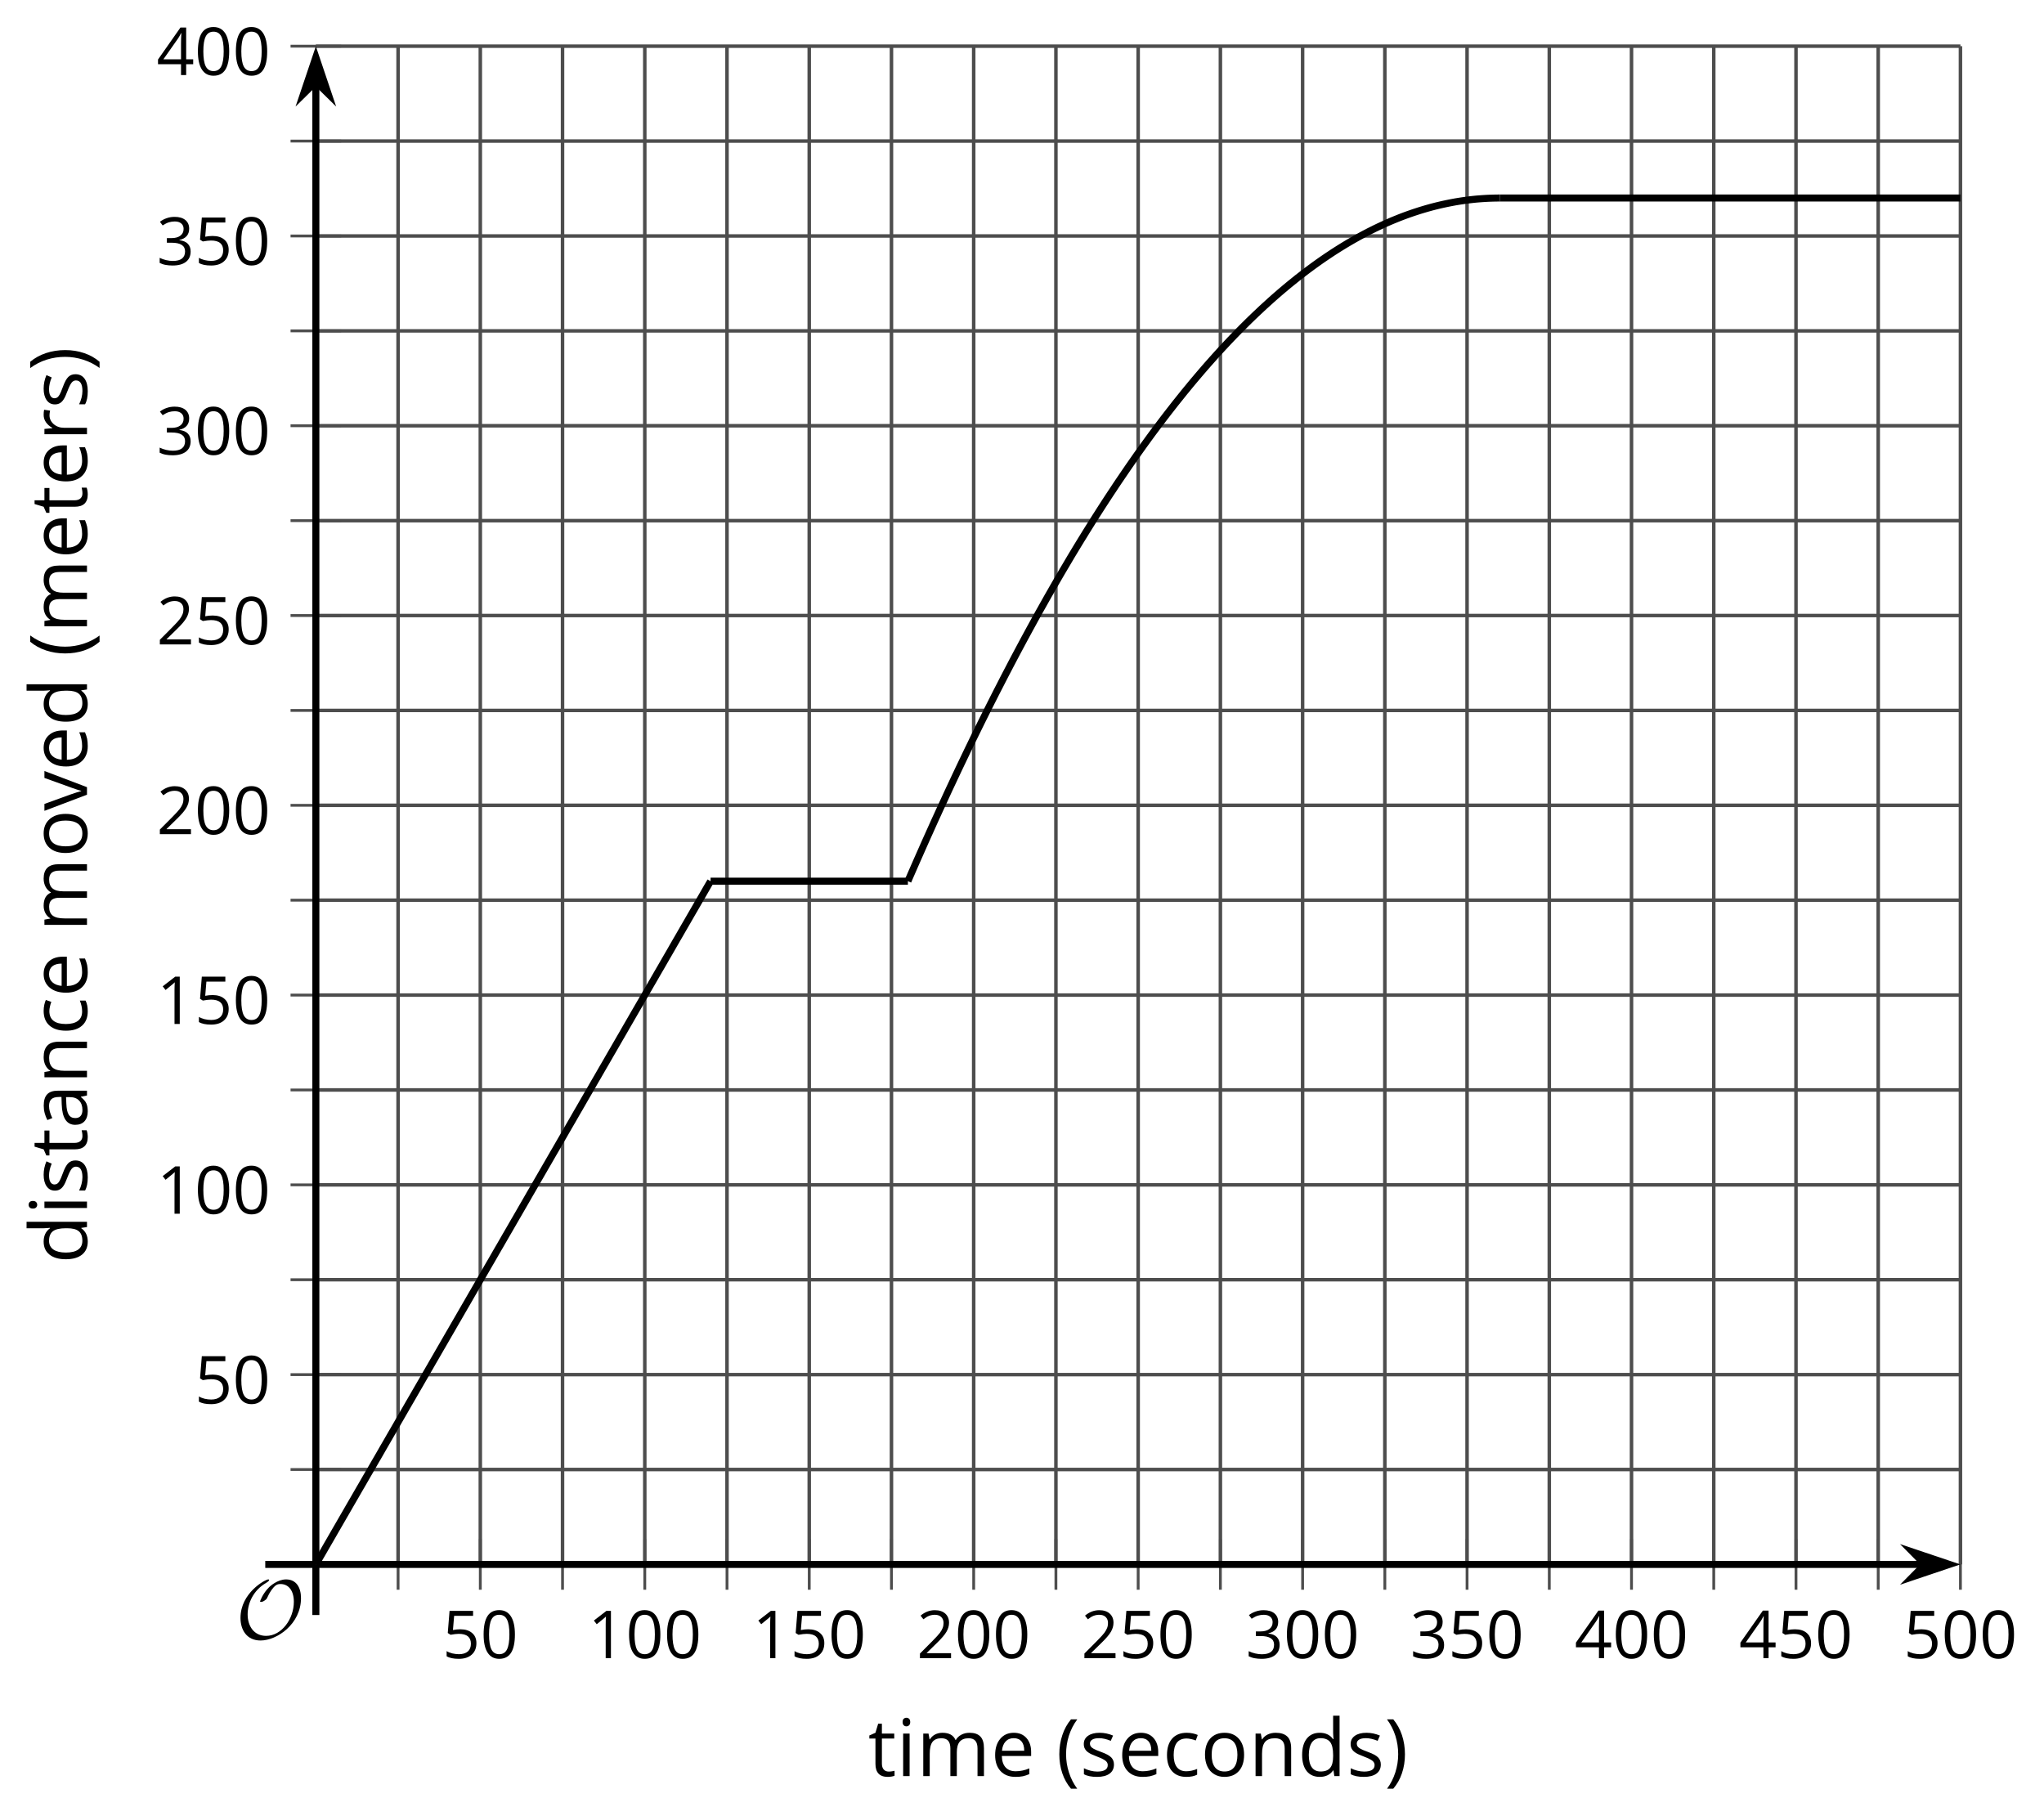 <?xml version='1.0' encoding='UTF-8'?>
<!-- This file was generated by dvisvgm 2.1.3 -->
<svg height='258.321pt' version='1.1' viewBox='-72 -72 290.827 258.321' width='290.827pt' xmlns='http://www.w3.org/2000/svg' xmlns:xlink='http://www.w3.org/1999/xlink'>
<defs>
<clipPath id='clip1'>
<path d='M-27.059 150.574H206.938V-65.429H-27.059Z'/>
</clipPath>
<path d='M9.289 -5.762C9.289 -7.281 8.62 -8.428 7.161 -8.428C5.918 -8.428 4.866 -7.424 4.782 -7.352C3.826 -6.408 3.467 -5.332 3.467 -5.308C3.467 -5.236 3.527 -5.224 3.587 -5.224C3.814 -5.224 4.005 -5.344 4.184 -5.475C4.399 -5.631 4.411 -5.667 4.543 -5.942C4.651 -6.181 4.926 -6.767 5.368 -7.269C5.655 -7.592 5.894 -7.771 6.372 -7.771C7.532 -7.771 8.273 -6.814 8.273 -5.248C8.273 -2.809 6.539 -0.395 4.328 -0.395C2.63 -0.395 1.698 -1.745 1.698 -3.455C1.698 -5.081 2.534 -6.874 4.28 -7.902C4.399 -7.974 4.758 -8.189 4.758 -8.345C4.758 -8.428 4.663 -8.428 4.639 -8.428C4.22 -8.428 0.681 -6.528 0.681 -2.941C0.681 -1.267 1.554 0.263 3.539 0.263C5.87 0.263 9.289 -2.08 9.289 -5.762Z' id='g0-79'/>
<use id='g7-8' transform='scale(1.2)' xlink:href='#g5-8'/>
<use id='g7-9' transform='scale(1.2)' xlink:href='#g5-9'/>
<use id='g7-65' transform='scale(1.2)' xlink:href='#g5-65'/>
<use id='g7-67' transform='scale(1.2)' xlink:href='#g5-67'/>
<use id='g7-68' transform='scale(1.2)' xlink:href='#g5-68'/>
<use id='g7-69' transform='scale(1.2)' xlink:href='#g5-69'/>
<use id='g7-73' transform='scale(1.2)' xlink:href='#g5-73'/>
<use id='g7-77' transform='scale(1.2)' xlink:href='#g5-77'/>
<use id='g7-78' transform='scale(1.2)' xlink:href='#g5-78'/>
<use id='g7-79' transform='scale(1.2)' xlink:href='#g5-79'/>
<use id='g7-82' transform='scale(1.2)' xlink:href='#g5-82'/>
<use id='g7-83' transform='scale(1.2)' xlink:href='#g5-83'/>
<use id='g7-84' transform='scale(1.2)' xlink:href='#g5-84'/>
<use id='g7-86' transform='scale(1.2)' xlink:href='#g5-86'/>
<path d='M0.378 -2.583C0.378 -1.782 0.497 -1.031 0.732 -0.336S1.312 0.971 1.763 1.492H2.5C2.072 0.912 1.745 0.272 1.519 -0.433S1.179 -1.855 1.179 -2.592C1.179 -3.343 1.289 -4.07 1.51 -4.779C1.736 -5.488 2.067 -6.137 2.509 -6.731H1.763C1.317 -6.197 0.971 -5.576 0.737 -4.866C0.497 -4.157 0.378 -3.398 0.378 -2.583Z' id='g5-8'/>
<path d='M2.413 -2.583C2.413 -3.389 2.293 -4.148 2.058 -4.862C1.823 -5.571 1.478 -6.192 1.027 -6.731H0.281C0.723 -6.137 1.054 -5.488 1.28 -4.779C1.501 -4.07 1.611 -3.343 1.611 -2.592C1.611 -1.855 1.496 -1.133 1.271 -0.433C1.045 0.272 0.718 0.916 0.29 1.492H1.027C1.473 0.976 1.819 0.368 2.053 -0.327C2.293 -1.022 2.413 -1.777 2.413 -2.583Z' id='g5-9'/>
<path d='M4.922 -3.375C4.922 -4.498 4.733 -5.355 4.355 -5.948C3.973 -6.542 3.421 -6.837 2.689 -6.837C1.938 -6.837 1.381 -6.552 1.018 -5.985S0.47 -4.549 0.47 -3.375C0.47 -2.238 0.658 -1.377 1.036 -0.792C1.413 -0.203 1.966 0.092 2.689 0.092C3.444 0.092 4.006 -0.193 4.374 -0.769C4.738 -1.344 4.922 -2.21 4.922 -3.375ZM1.243 -3.375C1.243 -4.355 1.358 -5.064 1.588 -5.506C1.819 -5.953 2.187 -6.174 2.689 -6.174C3.2 -6.174 3.568 -5.948 3.794 -5.497C4.024 -5.051 4.139 -4.342 4.139 -3.375S4.024 -1.699 3.794 -1.243C3.568 -0.792 3.2 -0.566 2.689 -0.566C2.187 -0.566 1.819 -0.792 1.588 -1.234C1.358 -1.685 1.243 -2.394 1.243 -3.375Z' id='g5-16'/>
<path d='M3.292 0V-6.731H2.647L0.866 -5.355L1.271 -4.83C1.92 -5.359 2.288 -5.658 2.366 -5.727S2.518 -5.866 2.583 -5.93C2.56 -5.576 2.546 -5.198 2.546 -4.797V0H3.292Z' id='g5-17'/>
<path d='M4.885 0V-0.709H1.423V-0.746L2.896 -2.187C3.554 -2.827 4.001 -3.352 4.24 -3.771S4.599 -4.609 4.599 -5.037C4.599 -5.585 4.42 -6.018 4.061 -6.344C3.702 -6.667 3.204 -6.828 2.574 -6.828C1.842 -6.828 1.169 -6.57 0.548 -6.054L0.953 -5.534C1.262 -5.778 1.538 -5.944 1.786 -6.036C2.04 -6.128 2.302 -6.174 2.583 -6.174C2.97 -6.174 3.273 -6.068 3.49 -5.856C3.706 -5.649 3.817 -5.364 3.817 -5.005C3.817 -4.751 3.775 -4.512 3.688 -4.291S3.471 -3.844 3.301 -3.61S2.772 -2.988 2.233 -2.44L0.46 -0.658V0H4.885Z' id='g5-18'/>
<path d='M4.632 -5.147C4.632 -5.668 4.452 -6.077 4.088 -6.381C3.725 -6.676 3.218 -6.828 2.564 -6.828C2.164 -6.828 1.786 -6.768 1.427 -6.639C1.064 -6.519 0.746 -6.344 0.47 -6.128L0.856 -5.612C1.192 -5.829 1.487 -5.976 1.75 -6.054S2.288 -6.174 2.583 -6.174C2.97 -6.174 3.278 -6.082 3.499 -5.893C3.729 -5.704 3.84 -5.447 3.84 -5.12C3.84 -4.71 3.688 -4.388 3.379 -4.153C3.071 -3.923 2.657 -3.808 2.132 -3.808H1.459V-3.149H2.122C3.407 -3.149 4.047 -2.739 4.047 -1.925C4.047 -1.013 3.467 -0.557 2.302 -0.557C2.007 -0.557 1.694 -0.594 1.363 -0.672C1.036 -0.746 0.723 -0.856 0.433 -0.999V-0.272C0.714 -0.138 0.999 -0.041 1.298 0.009C1.593 0.064 1.92 0.092 2.274 0.092C3.094 0.092 3.725 -0.083 4.171 -0.424C4.618 -0.769 4.839 -1.266 4.839 -1.906C4.839 -2.353 4.71 -2.716 4.448 -2.993S3.785 -3.439 3.246 -3.508V-3.545C3.688 -3.637 4.029 -3.821 4.273 -4.093C4.512 -4.365 4.632 -4.719 4.632 -5.147Z' id='g5-19'/>
<path d='M5.203 -1.547V-2.242H4.204V-6.768H3.393L0.198 -2.215V-1.547H3.471V0H4.204V-1.547H5.203ZM3.471 -2.242H0.962L3.066 -5.235C3.195 -5.428 3.333 -5.672 3.481 -5.967H3.518C3.485 -5.414 3.471 -4.917 3.471 -4.48V-2.242Z' id='g5-20'/>
<path d='M2.564 -4.111C2.215 -4.111 1.865 -4.075 1.51 -4.006L1.68 -6.027H4.374V-6.731H1.027L0.773 -3.582L1.169 -3.329C1.657 -3.416 2.049 -3.462 2.339 -3.462C3.49 -3.462 4.065 -2.993 4.065 -2.053C4.065 -1.57 3.913 -1.202 3.619 -0.948C3.315 -0.695 2.896 -0.566 2.357 -0.566C2.049 -0.566 1.731 -0.608 1.413 -0.681C1.096 -0.764 0.829 -0.87 0.612 -1.008V-0.272C1.013 -0.028 1.588 0.092 2.348 0.092C3.126 0.092 3.739 -0.106 4.18 -0.502C4.627 -0.898 4.848 -1.446 4.848 -2.141C4.848 -2.753 4.646 -3.232 4.236 -3.582C3.831 -3.936 3.273 -4.111 2.564 -4.111Z' id='g5-21'/>
<path d='M3.913 0H4.48V-3.444C4.48 -4.033 4.337 -4.461 4.042 -4.728C3.757 -4.995 3.31 -5.129 2.707 -5.129C2.408 -5.129 2.113 -5.092 1.814 -5.014C1.519 -4.936 1.248 -4.83 0.999 -4.696L1.234 -4.111C1.763 -4.369 2.242 -4.498 2.661 -4.498C3.034 -4.498 3.306 -4.401 3.481 -4.217C3.646 -4.024 3.734 -3.734 3.734 -3.338V-3.025L2.878 -2.997C1.248 -2.947 0.433 -2.413 0.433 -1.395C0.433 -0.921 0.576 -0.552 0.856 -0.295C1.142 -0.037 1.533 0.092 2.035 0.092C2.408 0.092 2.721 0.037 2.974 -0.074C3.223 -0.189 3.471 -0.401 3.725 -0.718H3.762L3.913 0ZM2.187 -0.539C1.888 -0.539 1.653 -0.612 1.483 -0.755C1.317 -0.898 1.234 -1.11 1.234 -1.386C1.234 -1.74 1.367 -1.998 1.639 -2.164C1.906 -2.334 2.343 -2.426 2.951 -2.449L3.715 -2.482V-2.026C3.715 -1.556 3.582 -1.192 3.306 -0.93C3.039 -0.668 2.661 -0.539 2.187 -0.539Z' id='g5-65'/>
<path d='M2.827 0.092C3.338 0.092 3.766 0.005 4.102 -0.17V-0.847C3.66 -0.668 3.227 -0.576 2.808 -0.576C2.316 -0.576 1.948 -0.741 1.694 -1.073C1.446 -1.404 1.321 -1.878 1.321 -2.5C1.321 -3.808 1.832 -4.461 2.859 -4.461C3.011 -4.461 3.191 -4.438 3.389 -4.392C3.587 -4.351 3.771 -4.296 3.941 -4.227L4.176 -4.876C4.038 -4.945 3.849 -5.009 3.605 -5.06S3.122 -5.138 2.878 -5.138C2.127 -5.138 1.547 -4.908 1.142 -4.448C0.732 -3.987 0.529 -3.333 0.529 -2.491C0.529 -1.667 0.727 -1.031 1.133 -0.58C1.529 -0.134 2.095 0.092 2.827 0.092Z' id='g5-67'/>
<path d='M4.245 -0.677L4.346 0H4.968V-7.164H4.204V-5.111L4.222 -4.756L4.254 -4.392H4.194C3.831 -4.89 3.306 -5.138 2.62 -5.138C1.961 -5.138 1.45 -4.908 1.082 -4.448S0.529 -3.343 0.529 -2.509S0.714 -1.036 1.077 -0.585C1.446 -0.134 1.961 0.092 2.62 0.092C3.324 0.092 3.849 -0.166 4.204 -0.677H4.245ZM2.716 -0.548C2.261 -0.548 1.911 -0.714 1.676 -1.041S1.321 -1.855 1.321 -2.5C1.321 -3.135 1.441 -3.628 1.676 -3.978C1.915 -4.323 2.261 -4.498 2.707 -4.498C3.227 -4.498 3.61 -4.346 3.849 -4.042C4.084 -3.734 4.204 -3.223 4.204 -2.509V-2.348C4.204 -1.717 4.088 -1.257 3.849 -0.976C3.619 -0.691 3.237 -0.548 2.716 -0.548Z' id='g5-68'/>
<path d='M2.942 0.092C3.283 0.092 3.573 0.064 3.812 0.018C4.056 -0.037 4.309 -0.12 4.581 -0.235V-0.916C4.052 -0.691 3.513 -0.576 2.97 -0.576C2.454 -0.576 2.053 -0.727 1.768 -1.036C1.487 -1.344 1.335 -1.791 1.321 -2.385H4.797V-2.868C4.797 -3.55 4.613 -4.098 4.245 -4.512C3.877 -4.931 3.375 -5.138 2.744 -5.138C2.067 -5.138 1.533 -4.899 1.133 -4.42C0.727 -3.941 0.529 -3.297 0.529 -2.482C0.529 -1.676 0.746 -1.045 1.179 -0.589C1.607 -0.134 2.196 0.092 2.942 0.092ZM2.735 -4.498C3.135 -4.498 3.439 -4.369 3.656 -4.116C3.872 -3.858 3.978 -3.49 3.978 -3.006H1.34C1.381 -3.471 1.524 -3.84 1.768 -4.102C2.007 -4.365 2.33 -4.498 2.735 -4.498Z' id='g5-69'/>
<path d='M1.575 0V-5.046H0.81V0H1.575ZM0.746 -6.413C0.746 -6.243 0.787 -6.114 0.875 -6.031C0.962 -5.944 1.068 -5.902 1.197 -5.902C1.321 -5.902 1.427 -5.944 1.515 -6.031C1.602 -6.114 1.648 -6.243 1.648 -6.413S1.602 -6.713 1.515 -6.796S1.321 -6.92 1.197 -6.92C1.068 -6.92 0.962 -6.878 0.875 -6.796C0.787 -6.717 0.746 -6.588 0.746 -6.413Z' id='g5-73'/>
<path d='M7.242 0H8.006V-3.292C8.006 -3.936 7.864 -4.406 7.578 -4.696C7.297 -4.991 6.869 -5.138 6.298 -5.138C5.935 -5.138 5.608 -5.06 5.322 -4.908S4.82 -4.544 4.669 -4.282H4.632C4.388 -4.853 3.872 -5.138 3.085 -5.138C2.758 -5.138 2.468 -5.069 2.201 -4.931C1.943 -4.793 1.736 -4.599 1.593 -4.355H1.556L1.432 -5.046H0.81V0H1.575V-2.647C1.575 -3.301 1.685 -3.771 1.906 -4.061C2.132 -4.346 2.482 -4.489 2.96 -4.489C3.324 -4.489 3.596 -4.388 3.766 -4.19C3.936 -3.987 4.024 -3.683 4.024 -3.283V0H4.788V-2.818C4.788 -3.384 4.903 -3.808 5.129 -4.079S5.709 -4.489 6.183 -4.489C6.547 -4.489 6.814 -4.388 6.984 -4.19C7.155 -3.987 7.242 -3.683 7.242 -3.283V0Z' id='g5-77'/>
<path d='M4.263 0H5.028V-3.292C5.028 -3.936 4.876 -4.406 4.567 -4.696C4.259 -4.991 3.803 -5.138 3.195 -5.138C2.85 -5.138 2.532 -5.069 2.251 -4.936C1.971 -4.797 1.75 -4.604 1.593 -4.355H1.556L1.432 -5.046H0.81V0H1.575V-2.647C1.575 -3.306 1.699 -3.775 1.943 -4.061S2.574 -4.489 3.103 -4.489C3.504 -4.489 3.794 -4.388 3.983 -4.185S4.263 -3.674 4.263 -3.264V0Z' id='g5-78'/>
<path d='M5.166 -2.528C5.166 -3.329 4.959 -3.964 4.54 -4.434C4.125 -4.903 3.564 -5.138 2.859 -5.138C2.127 -5.138 1.556 -4.908 1.146 -4.448C0.737 -3.992 0.529 -3.352 0.529 -2.528C0.529 -1.998 0.626 -1.533 0.815 -1.137S1.275 -0.437 1.625 -0.226S2.376 0.092 2.827 0.092C3.559 0.092 4.13 -0.138 4.544 -0.599C4.959 -1.064 5.166 -1.704 5.166 -2.528ZM1.321 -2.528C1.321 -3.177 1.45 -3.669 1.704 -3.996S2.334 -4.489 2.836 -4.489C3.343 -4.489 3.725 -4.323 3.987 -3.987C4.245 -3.656 4.374 -3.168 4.374 -2.528C4.374 -1.878 4.245 -1.39 3.987 -1.05C3.725 -0.718 3.347 -0.548 2.845 -0.548S1.966 -0.718 1.708 -1.054S1.321 -1.883 1.321 -2.528Z' id='g5-79'/>
<path d='M3.112 -5.138C2.795 -5.138 2.505 -5.051 2.242 -4.871S1.754 -4.438 1.565 -4.111H1.529L1.441 -5.046H0.81V0H1.575V-2.707C1.575 -3.2 1.722 -3.614 2.007 -3.946C2.302 -4.277 2.647 -4.443 3.057 -4.443C3.218 -4.443 3.402 -4.42 3.61 -4.374L3.715 -5.083C3.536 -5.12 3.338 -5.138 3.112 -5.138Z' id='g5-82'/>
<path d='M4.065 -1.377C4.065 -1.713 3.959 -1.989 3.748 -2.21C3.541 -2.431 3.135 -2.652 2.537 -2.868C2.099 -3.029 1.805 -3.154 1.653 -3.241S1.39 -3.416 1.317 -3.513C1.252 -3.61 1.215 -3.725 1.215 -3.858C1.215 -4.056 1.308 -4.213 1.492 -4.328S1.948 -4.498 2.311 -4.498C2.721 -4.498 3.181 -4.392 3.688 -4.185L3.959 -4.807C3.439 -5.028 2.91 -5.138 2.366 -5.138C1.782 -5.138 1.326 -5.018 0.99 -4.779C0.654 -4.544 0.488 -4.217 0.488 -3.808C0.488 -3.577 0.534 -3.379 0.635 -3.214C0.727 -3.048 0.875 -2.901 1.077 -2.772C1.271 -2.638 1.607 -2.486 2.076 -2.311C2.569 -2.122 2.901 -1.957 3.076 -1.814C3.241 -1.676 3.329 -1.51 3.329 -1.312C3.329 -1.05 3.223 -0.856 3.006 -0.727C2.79 -0.603 2.486 -0.539 2.086 -0.539C1.828 -0.539 1.561 -0.576 1.28 -0.645C1.004 -0.714 0.746 -0.81 0.502 -0.935V-0.226C0.875 -0.014 1.4 0.092 2.067 0.092C2.698 0.092 3.191 -0.037 3.541 -0.29S4.065 -0.907 4.065 -1.377Z' id='g5-83'/>
<path d='M2.44 -0.539C2.187 -0.539 1.989 -0.622 1.846 -0.783S1.63 -1.179 1.63 -1.483V-4.452H3.094V-5.046H1.63V-6.215H1.188L0.866 -5.138L0.143 -4.82V-4.452H0.866V-1.45C0.866 -0.424 1.354 0.092 2.33 0.092C2.459 0.092 2.606 0.078 2.762 0.055C2.928 0.028 3.048 -0.005 3.131 -0.046V-0.631C3.057 -0.608 2.956 -0.589 2.832 -0.571C2.707 -0.548 2.574 -0.539 2.44 -0.539Z' id='g5-84'/>
<path d='M1.915 0H2.808L4.724 -5.046H3.904C3.278 -3.329 2.873 -2.215 2.698 -1.704C2.514 -1.188 2.408 -0.852 2.376 -0.691H2.339C2.297 -0.898 2.15 -1.354 1.906 -2.053L0.82 -5.046H0L1.915 0Z' id='g5-86'/>
</defs>
<g id='page1'>
<path d='M-15.359 150.574V-65.429M8.039 150.574V-65.429M31.441 150.574V-65.429M54.84 150.574V-65.429M78.239 150.574V-65.429M101.641 150.574V-65.429M125.04 150.574V-65.429M148.438 150.574V-65.429M171.839 150.574V-65.429M195.238 150.574V-65.429' fill='none' stroke='#4d4d4d' stroke-linejoin='bevel' stroke-miterlimit='10.037' stroke-width='0.5'/>
<path d='M-3.66 150.574V-65.429M19.742 150.574V-65.429M43.141 150.574V-65.429M66.539 150.574V-65.429M89.942 150.574V-65.429M113.34 150.574V-65.429M136.738 150.574V-65.429M160.136 150.574V-65.429M183.54 150.574V-65.429M206.938 150.574V-65.429' fill='none' stroke='#4d4d4d' stroke-linejoin='bevel' stroke-miterlimit='10.037' stroke-width='0.5'/>
<path d='M-27.059 137.074H206.938M-27.059 110.074H206.938M-27.059 83.074H206.938M-27.059 56.074H206.938M-27.059 29.074H206.938M-27.059 2.074H206.938M-27.059 -24.926H206.938M-27.059 -51.929H206.938' fill='none' stroke='#4d4d4d' stroke-linejoin='bevel' stroke-miterlimit='10.037' stroke-width='0.5'/>
<path d='M-27.059 123.574H206.938M-27.059 96.574H206.938M-27.059 69.574H206.938M-27.059 42.574H206.938M-27.059 15.574H206.938M-27.059 -11.426H206.938M-27.059 -38.429H206.938M-27.059 -65.429H206.938' fill='none' stroke='#4d4d4d' stroke-linejoin='bevel' stroke-miterlimit='10.037' stroke-width='0.5'/>
<path d='M-15.359 154.176V146.973M8.039 154.176V146.973M31.441 154.176V146.973M54.84 154.176V146.973M78.239 154.176V146.973M101.641 154.176V146.973M125.04 154.176V146.973M148.438 154.176V146.973M171.839 154.176V146.973M195.238 154.176V146.973' fill='none' stroke='#4d4d4d' stroke-linejoin='bevel' stroke-miterlimit='10.037' stroke-width='0.4'/>
<path d='M-3.66 154.176V146.973M19.742 154.176V146.973M43.141 154.176V146.973M66.539 154.176V146.973M89.942 154.176V146.973M113.34 154.176V146.973M136.738 154.176V146.973M160.136 154.176V146.973M183.54 154.176V146.973M206.938 154.176V146.973' fill='none' stroke='#4d4d4d' stroke-linejoin='bevel' stroke-miterlimit='10.037' stroke-width='0.4'/>
<path d='M-30.66 137.074H-23.457M-30.66 110.074H-23.457M-30.66 83.074H-23.457M-30.66 56.074H-23.457M-30.66 29.074H-23.457M-30.66 2.074H-23.457M-30.66 -24.926H-23.457M-30.66 -51.929H-23.457' fill='none' stroke='#4d4d4d' stroke-linejoin='bevel' stroke-miterlimit='10.037' stroke-width='0.4'/>
<path d='M-30.66 123.574H-23.457M-30.66 96.574H-23.457M-30.66 69.574H-23.457M-30.66 42.574H-23.457M-30.66 15.574H-23.457M-30.66 -11.426H-23.457M-30.66 -38.429H-23.457M-30.66 -65.429H-23.457' fill='none' stroke='#4d4d4d' stroke-linejoin='bevel' stroke-miterlimit='10.037' stroke-width='0.4'/>
<path d='M-27.059 150.574H201.644' fill='none' stroke='#000000' stroke-linejoin='bevel' stroke-miterlimit='10.037' stroke-width='1'/>
<path d='M205.363 150.574L200.172 148.828L201.895 150.574L200.172 152.321Z'/>
<path d='M205.363 150.574L200.172 148.828L201.895 150.574L200.172 152.321Z' fill='none' stroke='#000000' stroke-miterlimit='10.037' stroke-width='1'/>
<path d='M-27.059 150.574V-60.133' fill='none' stroke='#000000' stroke-linejoin='bevel' stroke-miterlimit='10.037' stroke-width='1'/>
<path d='M-27.059 -63.852L-28.805 -58.664L-27.059 -60.383L-25.312 -58.664Z'/>
<path d='M-27.059 -63.852L-28.805 -58.664L-27.059 -60.383L-25.312 -58.664Z' fill='none' stroke='#000000' stroke-miterlimit='10.037' stroke-width='1'/>
<g transform='matrix(1 0 0 1 -26.947 49.091)'>
<use x='17.884' xlink:href='#g5-21' y='114.826'/>
<use x='23.288' xlink:href='#g5-16' y='114.826'/>
</g>
<g transform='matrix(1 0 0 1 -6.25 49.091)'>
<use x='17.884' xlink:href='#g5-17' y='114.826'/>
<use x='23.288' xlink:href='#g5-16' y='114.826'/>
<use x='28.692' xlink:href='#g5-16' y='114.826'/>
</g>
<g transform='matrix(1 0 0 1 17.15 49.091)'>
<use x='17.884' xlink:href='#g5-17' y='114.826'/>
<use x='23.288' xlink:href='#g5-21' y='114.826'/>
<use x='28.692' xlink:href='#g5-16' y='114.826'/>
</g>
<g transform='matrix(1 0 0 1 40.55 49.091)'>
<use x='17.884' xlink:href='#g5-18' y='114.826'/>
<use x='23.288' xlink:href='#g5-16' y='114.826'/>
<use x='28.692' xlink:href='#g5-16' y='114.826'/>
</g>
<g transform='matrix(1 0 0 1 63.949 49.091)'>
<use x='17.884' xlink:href='#g5-18' y='114.826'/>
<use x='23.288' xlink:href='#g5-21' y='114.826'/>
<use x='28.692' xlink:href='#g5-16' y='114.826'/>
</g>
<g transform='matrix(1 0 0 1 87.349 49.091)'>
<use x='17.884' xlink:href='#g5-19' y='114.826'/>
<use x='23.288' xlink:href='#g5-16' y='114.826'/>
<use x='28.692' xlink:href='#g5-16' y='114.826'/>
</g>
<g transform='matrix(1 0 0 1 110.749 49.091)'>
<use x='17.884' xlink:href='#g5-19' y='114.826'/>
<use x='23.288' xlink:href='#g5-21' y='114.826'/>
<use x='28.692' xlink:href='#g5-16' y='114.826'/>
</g>
<g transform='matrix(1 0 0 1 134.148 49.091)'>
<use x='17.884' xlink:href='#g5-20' y='114.826'/>
<use x='23.288' xlink:href='#g5-16' y='114.826'/>
<use x='28.692' xlink:href='#g5-16' y='114.826'/>
</g>
<g transform='matrix(1 0 0 1 157.548 49.091)'>
<use x='17.884' xlink:href='#g5-20' y='114.826'/>
<use x='23.288' xlink:href='#g5-21' y='114.826'/>
<use x='28.692' xlink:href='#g5-16' y='114.826'/>
</g>
<g transform='matrix(1 0 0 1 180.947 49.091)'>
<use x='17.884' xlink:href='#g5-21' y='114.826'/>
<use x='23.288' xlink:href='#g5-16' y='114.826'/>
<use x='28.692' xlink:href='#g5-16' y='114.826'/>
</g>
<g transform='matrix(1 0 0 1 -62.195 12.858)'>
<use x='17.884' xlink:href='#g5-21' y='114.826'/>
<use x='23.288' xlink:href='#g5-16' y='114.826'/>
</g>
<g transform='matrix(1 0 0 1 -67.599 -14.142)'>
<use x='17.884' xlink:href='#g5-17' y='114.826'/>
<use x='23.288' xlink:href='#g5-16' y='114.826'/>
<use x='28.692' xlink:href='#g5-16' y='114.826'/>
</g>
<g transform='matrix(1 0 0 1 -67.599 -41.143)'>
<use x='17.884' xlink:href='#g5-17' y='114.826'/>
<use x='23.288' xlink:href='#g5-21' y='114.826'/>
<use x='28.692' xlink:href='#g5-16' y='114.826'/>
</g>
<g transform='matrix(1 0 0 1 -67.599 -68.143)'>
<use x='17.884' xlink:href='#g5-18' y='114.826'/>
<use x='23.288' xlink:href='#g5-16' y='114.826'/>
<use x='28.692' xlink:href='#g5-16' y='114.826'/>
</g>
<g transform='matrix(1 0 0 1 -67.599 -95.143)'>
<use x='17.884' xlink:href='#g5-18' y='114.826'/>
<use x='23.288' xlink:href='#g5-21' y='114.826'/>
<use x='28.692' xlink:href='#g5-16' y='114.826'/>
</g>
<g transform='matrix(1 0 0 1 -67.599 -122.143)'>
<use x='17.884' xlink:href='#g5-19' y='114.826'/>
<use x='23.288' xlink:href='#g5-16' y='114.826'/>
<use x='28.692' xlink:href='#g5-16' y='114.826'/>
</g>
<g transform='matrix(1 0 0 1 -67.599 -149.143)'>
<use x='17.884' xlink:href='#g5-19' y='114.826'/>
<use x='23.288' xlink:href='#g5-21' y='114.826'/>
<use x='28.692' xlink:href='#g5-16' y='114.826'/>
</g>
<g transform='matrix(1 0 0 1 -67.599 -176.144)'>
<use x='17.884' xlink:href='#g5-20' y='114.826'/>
<use x='23.288' xlink:href='#g5-16' y='114.826'/>
<use x='28.692' xlink:href='#g5-16' y='114.826'/>
</g>
<path clip-path='url(#clip1)' d='M-27.059 150.574L-26.777 150.086L-26.496 149.598L-26.211 149.11L-25.93 148.621L-25.648 148.133L-25.367 147.645L-25.082 147.156L-24.801 146.668L-24.52 146.18L-24.238 145.688L-23.953 145.199L-23.672 144.711L-23.391 144.223L-23.109 143.735L-22.824 143.246L-22.543 142.758L-22.262 142.27L-21.98 141.781L-21.695 141.293L-21.414 140.805L-21.133 140.317L-20.852 139.828L-20.566 139.34L-20.285 138.852L-20.004 138.364L-19.723 137.875L-19.438 137.387L-19.156 136.899L-18.875 136.41L-18.594 135.922L-18.309 135.434L-18.027 134.946L-17.746 134.457L-17.465 133.965L-17.18 133.477L-16.898 132.989L-16.617 132.5L-16.336 132.012L-16.051 131.524L-15.77 131.035L-15.488 130.547L-15.207 130.059L-14.922 129.571L-14.641 129.082L-14.359 128.594L-14.078 128.106L-13.797 127.617L-13.512 127.129L-13.23 126.641L-12.949 126.153L-12.668 125.664L-12.383 125.176L-12.101 124.688L-11.82 124.199L-11.539 123.711L-11.254 123.223L-10.973 122.735L-10.691 122.246L-10.41 121.754L-10.125 121.266L-9.844 120.778L-9.562 120.289L-9.281 119.801L-8.996 119.313L-8.715 118.824L-8.434 118.336L-8.152 117.848L-7.867 117.36L-7.586 116.871L-7.305 116.383L-7.023 115.895L-6.738 115.407L-6.457 114.918L-6.176 114.43L-5.894 113.942L-5.609 113.453L-5.328 112.965L-5.047 112.477L-4.766 111.989L-4.48 111.5L-4.199 111.012L-3.918 110.524L-3.637 110.032L-3.352 109.543L-3.07 109.055L-2.789 108.567L-2.508 108.078L-2.223 107.59L-1.941 107.102L-1.66 106.614L-1.379 106.125L-1.098 105.637L-0.812 105.149L-0.531 104.66L-0.25 104.172L0.031 103.684L0.316 103.196L0.598 102.707L0.879 102.219L1.16 101.731L1.445 101.242L1.727 100.754L2.008 100.266L2.289 99.778L2.574 99.289L2.856 98.801L3.137 98.309L3.418 97.82L3.703 97.332L3.984 96.844L4.266 96.356L4.547 95.867L4.832 95.379L5.113 94.891L5.395 94.403L5.676 93.914L5.961 93.426L6.242 92.938L6.524 92.449L6.805 91.961L7.09 91.473L7.371 90.985L7.652 90.496L7.934 90.008L8.219 89.52L8.5 89.031L8.781 88.543L9.062 88.055L9.348 87.567L9.629 87.078L9.91 86.586L10.191 86.098L10.477 85.61L10.758 85.121L11.039 84.633L11.32 84.145L11.602 83.656L11.887 83.168L12.168 82.68L12.449 82.192L12.73 81.703L13.016 81.215L13.297 80.727L13.578 80.239L13.859 79.75L14.145 79.262L14.426 78.774L14.707 78.285L14.988 77.797L15.274 77.309L15.555 76.82L15.836 76.332L16.117 75.844L16.402 75.356L16.684 74.867L16.965 74.375L17.246 73.887L17.531 73.399L17.812 72.91L18.094 72.422L18.375 71.934L18.66 71.445L18.941 70.957L19.223 70.469L19.504 69.981L19.789 69.492L20.07 69.004L20.352 68.516L20.633 68.028L20.918 67.539L21.199 67.051L21.48 66.563L21.762 66.074L22.047 65.586L22.328 65.098L22.609 64.61L22.891 64.121L23.176 63.633L23.457 63.145L23.738 62.653L24.02 62.164L24.301 61.676L24.586 61.188L24.867 60.699L25.148 60.211L25.43 59.723L25.715 59.235L25.996 58.746L26.277 58.258L26.559 57.77L26.844 57.282L27.125 56.793L27.406 56.305L27.688 55.817L27.973 55.328L28.254 54.84L28.535 54.352L28.816 53.864L29.102 53.375' fill='none' stroke='#000000' stroke-linejoin='bevel' stroke-miterlimit='10.037' stroke-width='1'/>
<path clip-path='url(#clip1)' d='M29.102 53.371H29.242H29.383H29.523H29.664H29.805H29.945H30.09H30.23H30.371H30.512H30.652H30.793H30.934H31.074H31.219H31.359H31.5H31.641H31.781H31.922H32.062H32.203H32.348H32.488H32.629H32.77H32.91H33.051H33.191H33.332H33.477H33.617H33.758H33.898H34.039H34.18H34.32H34.461H34.602H34.746H34.887H35.027H35.168H35.309H35.449H35.59H35.73H35.875H36.016H36.156H36.297H36.438H36.578H36.719H36.859H37.004H37.145H37.285H37.426H37.566H37.707H37.848H37.988H38.133H38.273H38.414H38.555H38.695H38.836H38.977H39.117H39.262H39.402H39.543H39.684H39.824H39.965H40.105H40.246H40.387H40.531H40.672H40.812H40.953H41.094H41.234H41.375H41.516H41.66H41.801H41.941H42.082H42.223H42.363H42.504H42.645H42.789H42.93H43.07H43.211H43.352H43.492H43.633H43.773H43.918H44.059H44.199H44.34H44.48H44.621H44.762H44.902H45.043H45.188H45.328H45.469H45.609H45.75H45.891H46.031H46.172H46.316H46.457H46.598H46.738H46.879H47.02H47.16H47.301H47.445H47.586H47.727H47.867H48.008H48.148H48.289H48.43H48.574H48.715H48.855H48.996H49.137H49.277H49.418H49.559H49.699H49.844H49.984H50.125H50.266H50.406H50.547H50.688H50.828H50.973H51.113H51.254H51.395H51.535H51.676H51.816H51.957H52.102H52.242H52.383H52.523H52.664H52.805H52.945H53.086H53.23H53.371H53.512H53.652H53.793H53.934H54.074H54.215H54.359H54.5H54.641H54.781H54.922H55.062H55.203H55.344H55.484H55.629H55.77H55.91H56.051H56.191H56.332H56.473H56.613H56.758H56.898H57.039H57.18' fill='none' stroke='#000000' stroke-linejoin='bevel' stroke-miterlimit='10.037' stroke-width='1'/>
<path clip-path='url(#clip1)' d='M57.18 53.371L57.602 52.399L58.027 51.43L58.449 50.465L58.875 49.504L59.297 48.551L59.719 47.598L60.145 46.653L60.566 45.715L60.988 44.778L61.414 43.848L61.836 42.922L62.262 42.004L62.684 41.086L63.105 40.176L63.531 39.27L63.953 38.371L64.375 37.473L64.801 36.582L65.223 35.699L65.645 34.817L66.07 33.942L66.492 33.071L66.918 32.203L67.34 31.34L67.762 30.485L68.188 29.633L68.609 28.785L69.031 27.946L69.457 27.106L69.879 26.274L70.305 25.449L70.727 24.625L71.148 23.809L71.574 22.996L71.996 22.188L72.418 21.387L72.844 20.586L73.266 19.797L73.688 19.008L74.114 18.223L74.535 17.446L74.96 16.672L75.382 15.903L75.805 15.141L76.231 14.383L76.653 13.629L77.075 12.879L77.501 12.137L77.921 11.399L78.347 10.664L78.769 9.934L79.192 9.211L79.618 8.492L80.04 7.778L80.46 7.067L80.886 6.363L81.308 5.664L81.731 4.969L82.156 4.281L82.579 3.594L83.004 2.914L83.425 2.238L83.847 1.571L84.273 0.906L84.695 0.246L85.118 -0.41L85.543 -1.062L85.965 -1.707L86.391 -2.347L86.812 -2.984L87.234 -3.613L87.66 -4.238L88.082 -4.859L88.504 -5.476L88.93 -6.09L89.352 -6.695L89.773 -7.297L90.2 -7.89L90.621 -8.484L91.046 -9.07L91.469 -9.652L91.891 -10.23L92.317 -10.801L92.739 -11.367L93.16 -11.929L93.585 -12.488L94.007 -13.039L94.433 -13.586L94.856 -14.129L95.278 -14.668L95.704 -15.199L96.126 -15.726L96.546 -16.25L96.972 -16.765L97.394 -17.281L97.817 -17.789L98.243 -18.293L98.665 -18.789L99.09 -19.285L99.511 -19.773L99.933 -20.254L100.36 -20.734L100.782 -21.207L101.204 -21.676L101.629 -22.14L102.051 -22.597L102.477 -23.054L102.898 -23.504L103.32 -23.945L103.747 -24.387L104.169 -24.82L104.59 -25.25L105.016 -25.676L105.438 -26.094L105.86 -26.508L106.285 -26.918L106.707 -27.324L107.133 -27.722L107.555 -28.121L107.977 -28.508L108.403 -28.894L108.825 -29.277L109.247 -29.652L109.671 -30.023L110.093 -30.387L110.52 -30.75L110.942 -31.105L111.364 -31.457L111.79 -31.801L112.211 -32.14L112.633 -32.48L113.058 -32.808L113.48 -33.137L113.903 -33.457L114.329 -33.773L114.751 -34.086L115.176 -34.394L115.598 -34.695L116.02 -34.992L116.445 -35.285L116.867 -35.57L117.29 -35.851L117.715 -36.133L118.136 -36.402L118.563 -36.672L118.985 -36.933L119.407 -37.191L119.832 -37.445L120.254 -37.691L120.676 -37.933L121.102 -38.172L121.523 -38.406L121.945 -38.633L122.372 -38.859L122.794 -39.078L123.218 -39.289L123.641 -39.5L124.063 -39.703L124.489 -39.902L124.91 -40.094L125.332 -40.285L125.758 -40.469L126.18 -40.648L126.605 -40.82L127.028 -40.992L127.45 -41.156L127.876 -41.316L128.296 -41.469L128.718 -41.617L129.144 -41.765L129.566 -41.902L129.988 -42.039L130.415 -42.168L130.835 -42.293L131.261 -42.414L131.683 -42.531L132.105 -42.64L132.531 -42.746L132.953 -42.847L133.375 -42.941L133.8 -43.031L134.222 -43.117L134.648 -43.199L135.07 -43.277L135.492 -43.347L135.918 -43.414L136.339 -43.472L136.761 -43.531L137.188 -43.582L137.609 -43.629L138.031 -43.672L138.457 -43.707L138.879 -43.738L139.304 -43.765L139.726 -43.789L140.148 -43.804L140.575 -43.816L140.996 -43.824L141.418 -43.828' fill='none' stroke='#000000' stroke-linejoin='bevel' stroke-miterlimit='10.037' stroke-width='1'/>
<path clip-path='url(#clip1)' d='M141.418 -43.828H141.75H142.078H142.406H142.734H143.066H143.394H143.722H144.05H144.382H144.71H145.04H145.371H145.7H146.028H146.355H146.688H147.016H147.343H147.675H148.004H148.332H148.66H148.992H149.32H149.648H149.98H150.308H150.636H150.964H151.296H151.625H151.953H152.285H152.613H152.941H153.269H153.601H153.929H154.257H154.589H154.918H155.246H155.575H155.906H156.234H156.562H156.894H157.222H157.55H157.879H158.21H158.54H158.867H159.195H159.528H159.855H160.183H160.516H160.843H161.171H161.5H161.832H162.16H162.488H162.82H163.148H163.476H163.804H164.136H164.464H164.793H165.125H165.453H165.781H166.109H166.441H166.769H167.097H167.429H167.757H168.085H168.415H168.746H169.075H169.403H169.734H170.062H170.391H170.718H171.05H171.379H171.707H172.04H172.367H172.695H173.023H173.355H173.683H174.011H174.339H174.671H175H175.328H175.66H175.988H176.316H176.644H176.976H177.304H177.632H177.964H178.293H178.621H178.95H179.281H179.609H179.938H180.269H180.597H180.925H181.254H181.585H181.915H182.242H182.575H182.903H183.23H183.558H183.891H184.218H184.546H184.879H185.207H185.535H185.863H186.195H186.523H186.851H187.179H187.511H187.839H188.168H188.5H188.828H189.156H189.484H189.816H190.144H190.472H190.804H191.132H191.46H191.79H192.121H192.45H192.778H193.109H193.438H193.766H194.093H194.425H194.754H195.082H195.415H195.742H196.07H196.398H196.73H197.058H197.386H197.718H198.046H198.375H198.703H199.035H199.363H199.691H200.023H200.351H200.679H201.007H201.339H201.668H201.996H202.325H202.656H202.984H203.312H203.644H203.972H204.3H204.629H204.96H205.29H205.617H205.95H206.278H206.605H206.933' fill='none' stroke='#000000' stroke-linejoin='bevel' stroke-miterlimit='10.037' stroke-width='1'/>
<g transform='matrix(1 0 0 1 -56.347 46.312)'>
<use x='17.884' xlink:href='#g0-79' y='114.826'/>
</g>
<path d='M-27.059 157.774V150.574' fill='none' stroke='#000000' stroke-linejoin='bevel' stroke-miterlimit='10.037' stroke-width='1'/>
<path d='M-34.258 150.574H-27.059' fill='none' stroke='#000000' stroke-linejoin='bevel' stroke-miterlimit='10.037' stroke-width='1'/>
<g transform='matrix(1 0 0 1 33.639 65.87)'>
<use x='17.884' xlink:href='#g7-84' y='114.826'/>
<use x='21.893' xlink:href='#g7-73' y='114.826'/>
<use x='24.755' xlink:href='#g7-77' y='114.826'/>
<use x='35.318' xlink:href='#g7-69' y='114.826'/>
<use x='44.631' xlink:href='#g7-8' y='114.826'/>
<use x='47.981' xlink:href='#g7-83' y='114.826'/>
<use x='53.399' xlink:href='#g7-69' y='114.826'/>
<use x='59.77' xlink:href='#g7-67' y='114.826'/>
<use x='65.176' xlink:href='#g7-79' y='114.826'/>
<use x='72.036' xlink:href='#g7-78' y='114.826'/>
<use x='78.998' xlink:href='#g7-68' y='114.826'/>
<use x='85.949' xlink:href='#g7-83' y='114.826'/>
<use x='91.366' xlink:href='#g7-9' y='114.826'/>
</g>
<g transform='matrix(0 -1 1 0 -174.45 125.677)'>
<use x='17.884' xlink:href='#g7-68' y='114.826'/>
<use x='24.835' xlink:href='#g7-73' y='114.826'/>
<use x='27.697' xlink:href='#g7-83' y='114.826'/>
<use x='33.114' xlink:href='#g7-84' y='114.826'/>
<use x='37.123' xlink:href='#g7-65' y='114.826'/>
<use x='43.438' xlink:href='#g7-78' y='114.826'/>
<use x='50.4' xlink:href='#g7-67' y='114.826'/>
<use x='55.806' xlink:href='#g7-69' y='114.826'/>
<use x='65.119' xlink:href='#g7-77' y='114.826'/>
<use x='75.682' xlink:href='#g7-79' y='114.826'/>
<use x='82.314' xlink:href='#g7-86' y='114.826'/>
<use x='87.993' xlink:href='#g7-69' y='114.826'/>
<use x='94.365' xlink:href='#g7-68' y='114.826'/>
<use x='104.257' xlink:href='#g7-8' y='114.826'/>
<use x='107.607' xlink:href='#g7-77' y='114.826'/>
<use x='118.17' xlink:href='#g7-69' y='114.826'/>
<use x='124.541' xlink:href='#g7-84' y='114.826'/>
<use x='128.55' xlink:href='#g7-69' y='114.826'/>
<use x='134.922' xlink:href='#g7-82' y='114.826'/>
<use x='139.556' xlink:href='#g7-83' y='114.826'/>
<use x='144.973' xlink:href='#g7-9' y='114.826'/>
</g>
</g>
</svg>